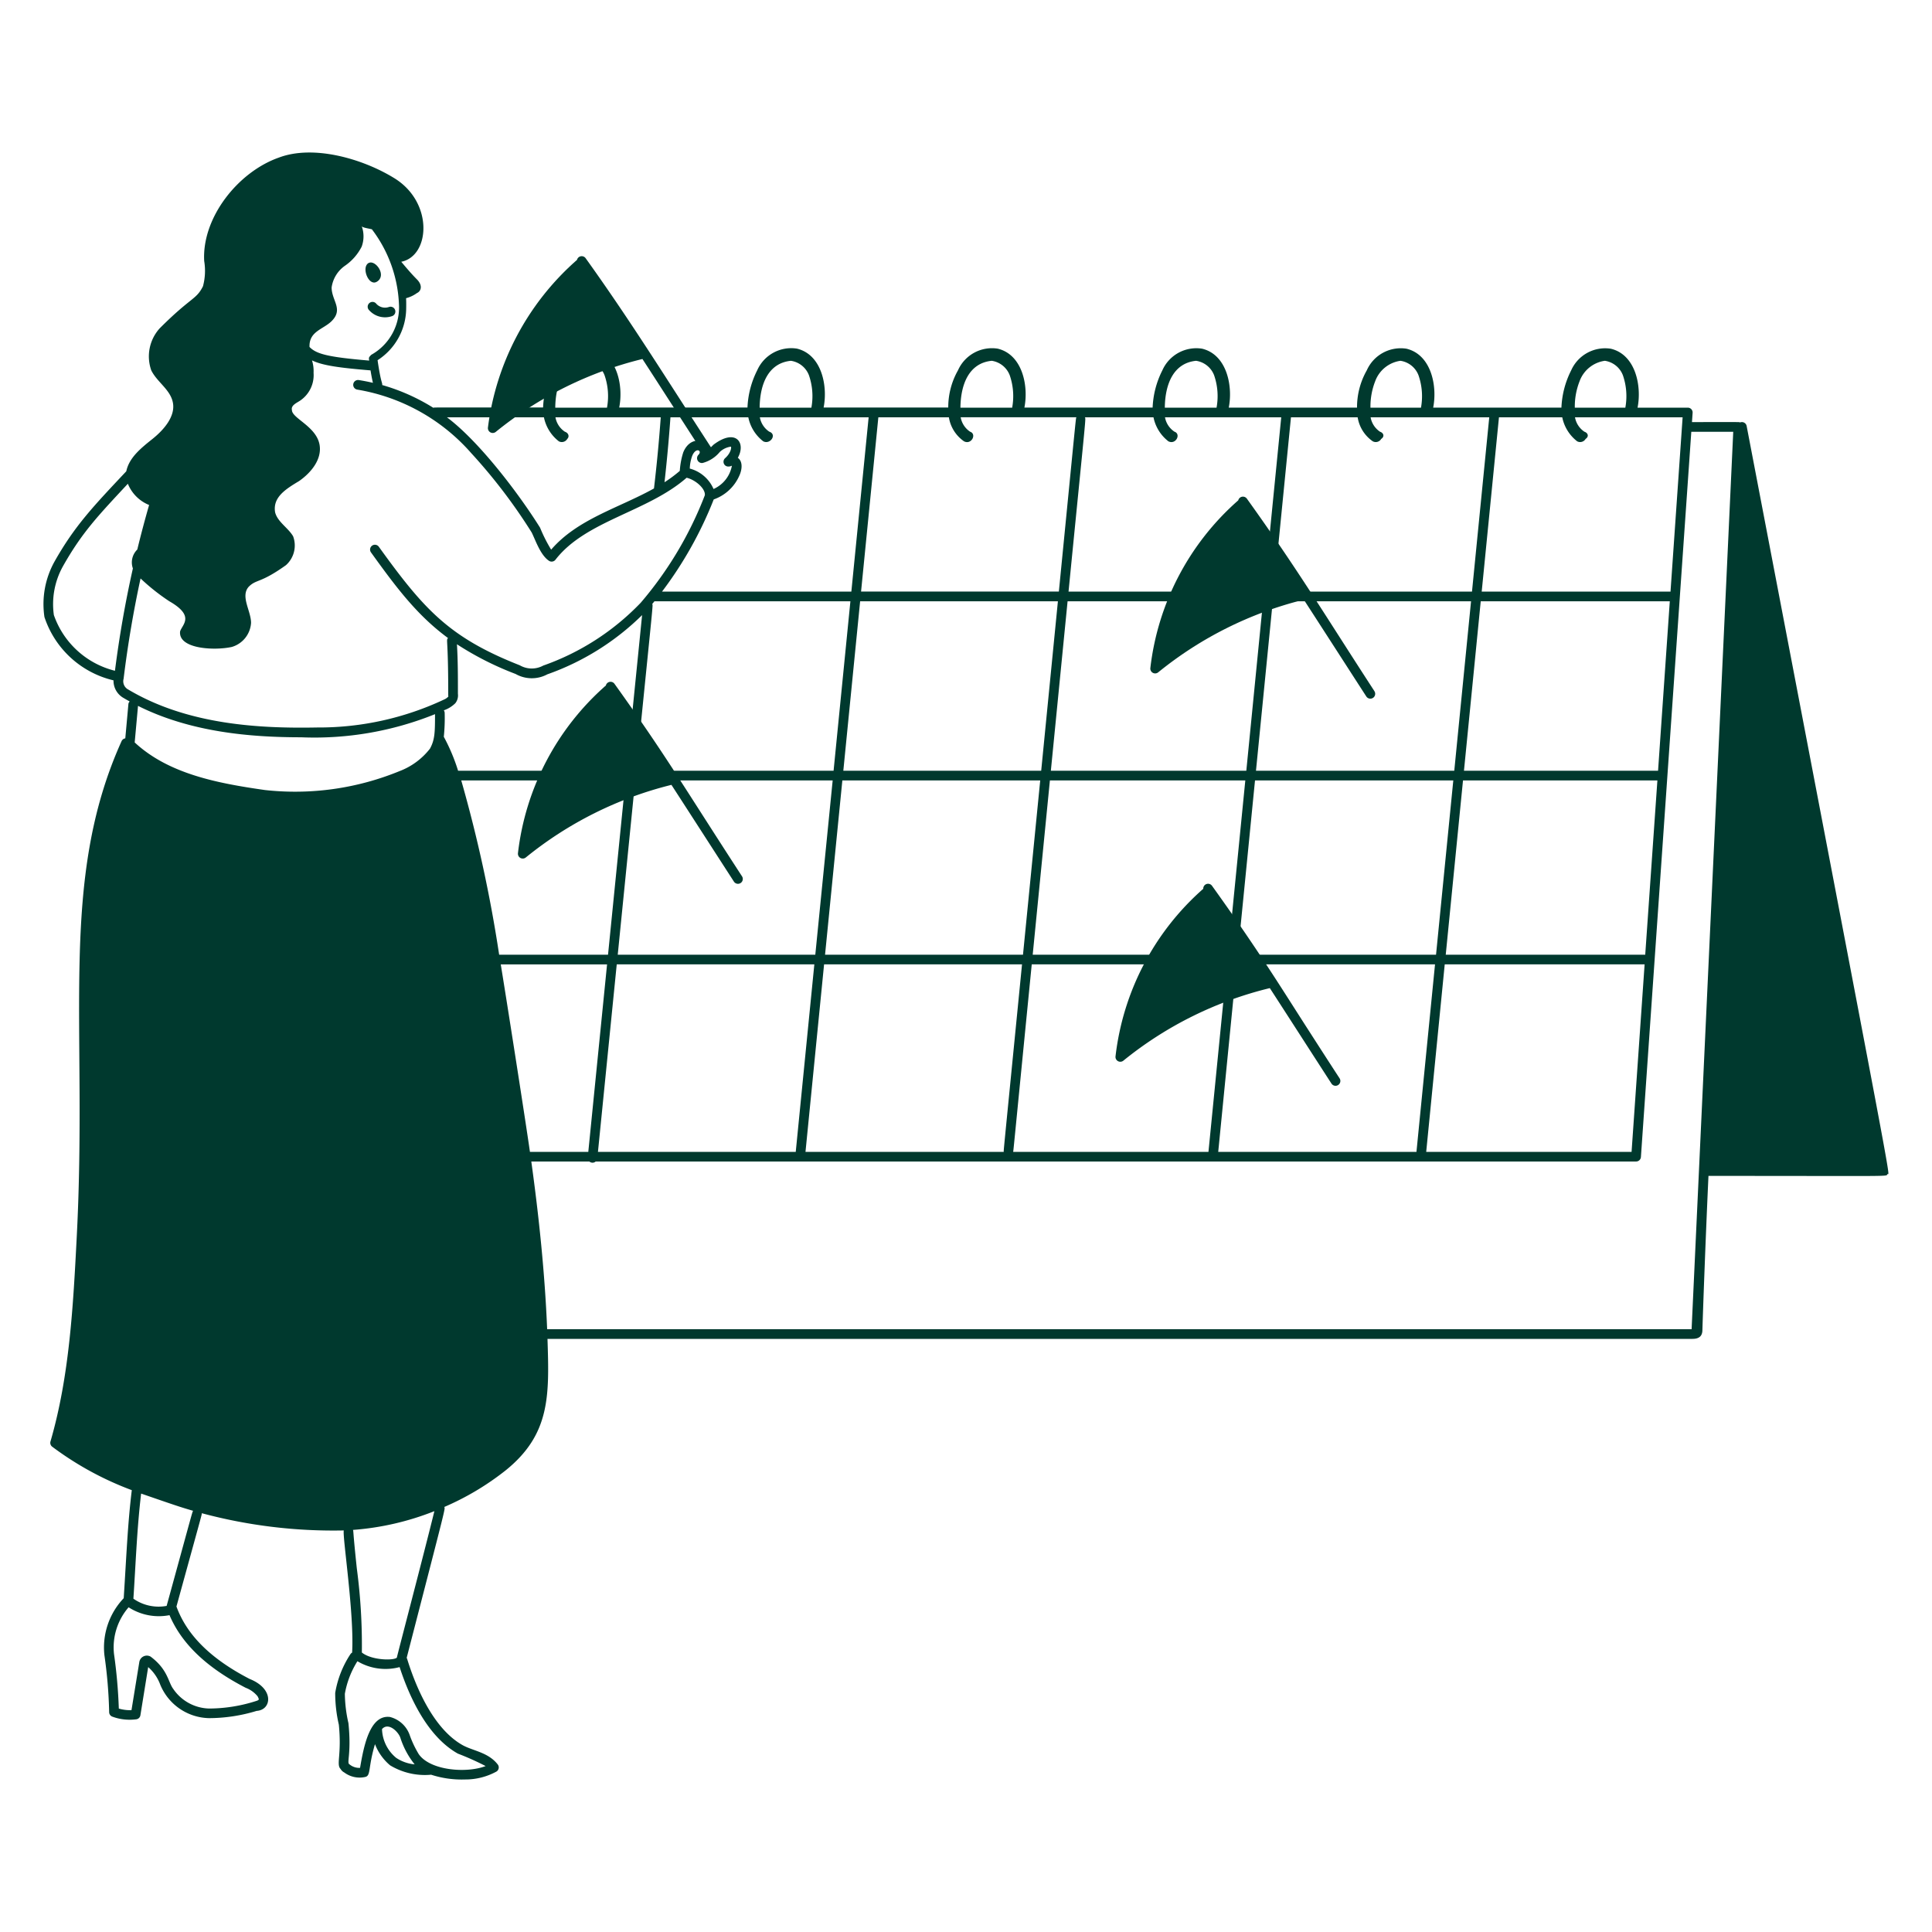 <svg xmlns="http://www.w3.org/2000/svg" viewBox="0 0 400 400" height="400" width="400">
    <g>
        <path d="M145.982 94.412a1 1 0 0 0 1.678 -1.09c-9.834 -15.126 -16.906 -26.6 -26.412 -39.866a1 1 0 0 0 -1.784 0.352 55.336 55.336 0 0 0 -18.44 34.698 1 1 0 0 0 1.622 0.91 77.304 77.304 0 0 1 30.364 -15.09c3.728 5.722 8.468 13.152 12.972 20.086Z" fill="#00392E" stroke-width="2"></path>
        <path d="M127.222 141.574a1 1 0 0 0 -1.784 0.35 54.53 54.53 0 0 0 -18.2 34.718 1 1 0 0 0 1.624 0.89 77.276 77.276 0 0 1 30.15 -15.036c2.046 3.142 10.6 16.422 12.938 20.032a1 1 0 0 0 1.678 -1.09c-12.18 -18.738 -15.706 -24.938 -26.406 -39.864Z" fill="#00392E" stroke-width="2"></path>
        <path d="M284.564 143.104c-10.148 -15.6 -15.644 -24.848 -26.412 -39.862a1 1 0 0 0 -1.784 0.348 54.532 54.532 0 0 0 -18.2 34.72 1 1 0 0 0 1.624 0.89 77.252 77.252 0 0 1 30.15 -15.038c2.044 3.142 10.6 16.422 12.936 20.032a1 1 0 0 0 1.678 -1.09Z" fill="#00392E" stroke-width="2"></path>
        <path d="M270.696 212.96c-5.552 -8.632 -10.088 -16.078 -19.762 -29.568a1 1 0 0 0 -1.812 0.622 54.532 54.532 0 0 0 -18.166 34.696 1 1 0 0 0 1.624 0.89 76.908 76.908 0 0 1 30.322 -15.022c2 3.064 10.426 16.168 12.766 19.768a1 1 0 1 0 1.678 -1.09c-2.346 -3.596 -4.534 -7.006 -6.65 -10.296Z" fill="#00392E" stroke-width="2"></path>
        <path d="M76.416 62.8a1 1 0 0 0 0 1.414 4.43 4.43 0 0 0 4.758 1.238 1 1 0 1 0 -0.634 -1.898 2.442 2.442 0 0 1 -2.71 -0.754 1 1 0 0 0 -1.414 0Z" fill="#00392E" stroke-width="2"></path>
        <path d="M361.624 88.2a1 1 0 0 0 -1.356 -0.74c-0.262 -0.104 0.522 -0.072 -9.964 -0.072l0.134 -1.918a1 1 0 0 0 -1 -1.068h-10.4c0.894 -4.476 -0.4 -10.972 -5.53 -12.2a7.69 7.69 0 0 0 -8.214 4.48 18.734 18.734 0 0 0 -2.018 7.714h-26.554c0.894 -4.476 -0.4 -10.972 -5.53 -12.2a7.69 7.69 0 0 0 -8.214 4.48 15.484 15.484 0 0 0 -2.02 7.714H254.4c0.894 -4.476 -0.4 -10.972 -5.53 -12.2a7.69 7.69 0 0 0 -8.214 4.48 18.726 18.726 0 0 0 -2.018 7.714h-26.548c0.894 -4.476 -0.4 -10.972 -5.53 -12.2a7.69 7.69 0 0 0 -8.214 4.48 15.484 15.484 0 0 0 -2.02 7.714H170.52c0.896 -4.476 -0.4 -10.972 -5.528 -12.2a7.688 7.688 0 0 0 -8.214 4.48 18.73 18.73 0 0 0 -2.02 7.714H128.2c0.896 -4.476 -0.4 -10.972 -5.528 -12.2a7.688 7.688 0 0 0 -8.214 4.48 18.698 18.698 0 0 0 -2.02 7.714c-23.82 0 -22.46 -0.036 -22.724 0.064a41.244 41.244 0 0 0 -10.582 -4.71c0.048 -0.574 -0.28 -0.432 -0.958 -5.144A12.862 12.862 0 0 0 84.094 64c0.014 -0.756 0.022 -1.51 -0.02 -2.264a6.642 6.642 0 0 0 2.262 -1.07c0.774 -0.336 1.31 -1.498 -0.042 -2.848 -1.074 -1.076 -2.16 -2.354 -3.218 -3.622 5.964 -1.182 6.752 -12.304 -1.472 -17.328 -6.472 -3.984 -16.678 -6.97 -23.896 -4.232 -8.464 2.988 -15.93 12.446 -15.432 21.4a12.384 12.384 0 0 1 -0.25 5.226c-1.416 2.832 -2.4 2.148 -8.96 8.712a8.658 8.658 0 0 0 -1.744 8.712c1.246 2.49 3.984 3.984 4.482 6.722s-1.744 5.476 -4.232 7.466c-2.414 1.932 -4.826 3.862 -5.426 6.7 -6.728 7.16 -10.672 11.252 -14.872 18.714A18.112 18.112 0 0 0 9.2 127.746a19.868 19.868 0 0 0 14.302 13.114 4.082 4.082 0 0 0 2.08 3.648c1.9 1.134 1.09 0.388 1 1.292l-0.642 7.068a1 1 0 0 0 -0.766 0.574C12.06 182.476 18.2 211.61 15.886 256.124c-0.732 14.132 -1.488 28.746 -5.436 42.322a1 1 0 0 0 0.354 1.076 65.85 65.85 0 0 0 16.482 9c-0.858 7.066 -1.084 13.23 -1.672 22.368a14.8 14.8 0 0 0 -4 11.774 96.622 96.622 0 0 1 0.986 11.81 1 1 0 0 0 0.684 0.948 10.334 10.334 0 0 0 4.96 0.536 1 1 0 0 0 0.824 -0.826l1.612 -9.978a8.958 8.958 0 0 1 2.506 3.658 11.176 11.176 0 0 0 10.078 6.91 33.938 33.938 0 0 0 9.876 -1.5c3.114 -0.2 3.698 -4.568 -1.45 -6.612 -8.032 -4.154 -13 -9.066 -15.158 -15 5.568 -20.242 5.27 -19.03 5.236 -19.318a105 105 0 0 0 29.412 3.57c-0.326 1.102 2.2 17.324 1.722 25.294a0.976 0.976 0 0 0 -0.35 0.322 20.714 20.714 0 0 0 -3.152 8.022 29 29 0 0 0 0.752 6.572c0.624 6.248 -0.584 8.216 0.356 9.166a1.934 1.934 0 0 0 0.786 0.746 5.296 5.296 0 0 0 4.28 0.926c1.268 -0.25 0.578 -1.824 2.064 -6.8a10.8 10.8 0 0 0 3.128 4.384 13.934 13.934 0 0 0 8.498 1.942 20.546 20.546 0 0 0 7.024 0.986 13.4 13.4 0 0 0 6.47 -1.626 1 1 0 0 0 0.294 -1.48c-1.97 -2.534 -5.112 -2.8 -7.27 -4 -6.3 -3.528 -9.898 -12.694 -11.482 -17.842a0.908 0.908 0 0 0 -0.104 -0.228c8.384 -32.484 7.984 -30.774 7.782 -31.242a56.298 56.298 0 0 0 12.666 -7.544c9.356 -7.518 9.08 -15.6 8.708 -27.26h236.91c1.584 0.034 2.17 -0.624 2.2 -1.768 0.142 -4.582 0.672 -19.334 1.258 -31.974 39.514 0 36.62 0.166 37.058 -0.364s2.488 10.438 -29.154 -154.894Zm-34.588 -9.272a6.528 6.528 0 0 1 5.228 -4.23A4.738 4.738 0 0 1 336 77.686a13.216 13.216 0 0 1 0.508 6.718h-10.462a14.356 14.356 0 0 1 0.99 -5.474Zm-3.588 7.472a8.4 8.4 0 0 0 3.092 4.972 1.31 1.31 0 0 0 1.742 -0.498c0.746 -0.498 0.498 -1.244 -0.25 -1.492a4.54 4.54 0 0 1 -1.946 -2.982h22.282l-2.508 36.1c-0.2 -0.03 1.296 -0.012 -39.09 -0.012l3.574 -36.088Zm-115.616 152.08H166.768l3.85 -38.822H211.6c-4.072 41.294 -3.832 38.57 -3.768 38.826Zm-72.8 -113.42 0.466 -0.572h40.568l-3.482 35.088H131.714c3.64 -36.328 3.496 -34.136 3.318 -34.516Zm82.34 36.516h40.456l-3.574 36.086h-40.444ZM211.8 197.662H170.818L174.4 161.576h40.966Zm48.036 -36.086h41.054l-3.574 36.086h-41.052Zm0.2 -2 3.476 -35.088h41.052l-3.474 35.088Zm-2 0h-40.468l3.464 -35.088h40.468Zm-42.468 0H174.6l3.482 -35.088h40.946Zm-43.172 2L168.8 197.662H127.896l3.616 -36.086ZM168.6 199.662l-3.85 38.822H123.8l3.89 -38.822Zm45 0h40.444l-3.846 38.822h-40.44c0.064 -0.208 -0.104 1.288 3.854 -38.822Zm42.454 0h41.052l-3.844 38.822H252.22Zm43.062 0h41.384l-2.7 38.822h-42.52Zm41.512 -2h-41.302l3.574 -36.086h40.246Zm-37.53 -38.086 3.474 -35.088h39.142l-2.43 35.088Zm-18.378 -80.646a6.528 6.528 0 0 1 5.228 -4.23 4.738 4.738 0 0 1 3.734 2.986 13.216 13.216 0 0 1 0.518 6.714h-10.462a14.356 14.356 0 0 1 0.982 -5.47Zm-3.632 7.47a7.478 7.478 0 0 0 3.136 4.972 1.31 1.31 0 0 0 1.742 -0.498c0.746 -0.498 0.498 -1.244 -0.25 -1.492a4.54 4.54 0 0 1 -1.946 -2.982h24.564l-3.574 36.088h-41.052L267.28 86.4Zm-33.456 -11.7a4.738 4.738 0 0 1 3.734 2.986 13.216 13.216 0 0 1 0.508 6.718h-10.712c0.052 -4.804 1.748 -9.232 6.47 -9.704Zm-8.816 11.7a8.4 8.4 0 0 0 3.092 4.972c1.534 0.768 2.674 -1.514 1.244 -2a4.524 4.524 0 0 1 -1.952 -2.972h24.066l-3.574 36.084h-40.464c3.744 -37.94 3.6 -35.674 3.378 -36.084Zm-33.5 -11.704a4.738 4.738 0 0 1 3.734 2.986 13.2 13.2 0 0 1 0.508 6.718h-10.712c0.052 -4.8 1.754 -9.228 6.47 -9.7Zm-8.86 11.704a7.478 7.478 0 0 0 3.144 4.976c1.534 0.768 2.674 -1.514 1.244 -2a4.524 4.524 0 0 1 -1.946 -2.982h23.974c-0.158 0.28 0.128 -2.148 -3.646 36.084H178.274L181.852 86.4Zm-32.71 -11.7a4.732 4.732 0 0 1 3.734 2.986 13.2 13.2 0 0 1 0.508 6.718h-10.712c0.052 -4.804 1.75 -9.232 6.47 -9.704ZM138.81 86.4h16.12a8.4 8.4 0 0 0 3.092 4.972c1.46 0.73 2.906 -1.436 1.244 -2a4.524 4.524 0 0 1 -1.946 -2.972h22.522l-3.578 36.088h-39.2a80.472 80.472 0 0 0 10.706 -19.088 9.056 9.056 0 0 0 5.282 -4.876c0.576 -1.222 0.81 -2.948 -0.294 -3.742 1.738 -3.072 -0.386 -6.218 -5.036 -2.71 -0.34 0.34 -0.642 0.636 -0.928 0.888 -0.702 -2.2 -3.984 -2.614 -5.33 0.688a15.712 15.712 0 0 0 -0.72 3.844 27.934 27.934 0 0 1 -3.166 2.354c0.686 -6.046 1.1 -11.558 1.232 -13.446Zm6.714 9.438a6.88 6.88 0 0 0 3.504 -2.27 4.2 4.2 0 0 1 2.304 -1.096c0.142 0.216 -0.05 1.368 -1.2 2.384 -0.8 0.708 -0.114 2.258 1.4 1.562a6.562 6.562 0 0 1 -3.8 4.824 7.438 7.438 0 0 0 -4.92 -4.23 8.36 8.36 0 0 1 0.498 -2.62c0.784 -1.914 2.14 -1.076 1.306 -0.24a1 1 0 0 0 0.908 1.69ZM121.43 74.7a4.732 4.732 0 0 1 3.734 2.986 13.2 13.2 0 0 1 0.508 6.718H114.96c0.052 -4.804 1.75 -9.232 6.47 -9.704Zm-8.816 11.7a8.4 8.4 0 0 0 3.092 4.972 1.31 1.31 0 0 0 1.742 -0.498c0.498 -0.498 0.25 -1.244 -0.498 -1.492A4.524 4.524 0 0 1 115 86.4h21.8a321.344 321.344 0 0 1 -1.4 14.728c-7.258 4.05 -15.8 6.296 -21.29 12.67a31.262 31.262 0 0 1 -2.29 -4.538c-4.4 -7.044 -12.6 -17.858 -19.278 -22.856ZM68.66 66.484c2.49 -2.488 0 -4.23 0 -6.968a6.6 6.6 0 0 1 2.74 -4.482 10.646 10.646 0 0 0 3.486 -3.982 6.17 6.17 0 0 0 0 -4.232c0.154 0.31 1.178 0.428 2.108 0.652A27.472 27.472 0 0 1 82.6 63a11.22 11.22 0 0 1 -5.726 10.454c-0.6 0.6 -0.512 0.632 -0.44 1.2 -8.458 -0.72 -10.908 -1.334 -12.35 -2.816 -0.136 -3.256 2.858 -3.638 4.576 -5.354ZM23.8 138.876a17.964 17.964 0 0 1 -12.648 -11.54 16.092 16.092 0 0 1 1.862 -10.062c3.97 -7.052 7.304 -10.502 13.458 -17.12a7.952 7.952 0 0 0 4.4 4.4q-1.324 4.6 -2.446 9.22a3.722 3.722 0 0 0 -0.914 3.914c-1.57 7 -2.8 14.034 -3.712 21.188Zm2.738 3.878a1.928 1.928 0 0 1 -0.948 -2.22 230.264 230.264 0 0 1 3.51 -20.772 43.248 43.248 0 0 0 5.952 4.72c5.346 3.056 2.72 4.788 2.24 6.224 -0.454 3.642 7.05 4.048 10.704 3.236a5.552 5.552 0 0 0 3.982 -4.978c0 -2.49 -2.24 -5.476 -0.498 -7.468 1.654 -1.652 2.332 -0.634 7.718 -4.48a5.458 5.458 0 0 0 1.492 -5.974c-1 -1.744 -3.236 -2.988 -3.732 -4.978 -0.516 -3.094 2.12 -4.758 4.978 -6.474 2.488 -1.742 4.728 -4.48 4.232 -7.466 -0.64 -3.834 -5.726 -5.512 -5.726 -7.22 -0.248 -1 1 -1.48 1.742 -1.99a6.372 6.372 0 0 0 2.738 -5.726 7.4 7.4 0 0 0 -0.326 -2.574c2.226 1.076 5.71 1.536 12.12 2.07 0.134 0.85 0.29 1.694 0.494 2.576q-1.446 -0.338 -2.922 -0.572a1 1 0 0 0 -0.312 1.978A40.164 40.164 0 0 1 97.548 93.8a112.98 112.98 0 0 1 12.534 16.446c0.774 1.546 1.788 4.668 3.576 5.86a1 1 0 0 0 1.346 -0.22c6.252 -8.104 19.032 -9.87 27.15 -16.972 1.746 0.386 3.93 2.214 3.776 3.618a76.426 76.426 0 0 1 -13.272 22.256A51.656 51.656 0 0 1 112.472 137.8a4.96 4.96 0 0 1 -4.864 -0.062C93.01 132 87.76 126.15 78.434 113.2a1 1 0 0 0 -1.624 1.168c5.4 7.51 9.644 13.09 15.944 17.73 -0.448 0.6 0.048 -0.228 0.048 11.556 0 0.2 0 0.538 0.042 0.538a2.448 2.448 0 0 1 -0.724 0.554 60.936 60.936 0 0 1 -26.466 5.872c-11.714 0.222 -26.726 -0.486 -39.112 -7.864Zm24.326 206.682a5.86 5.86 0 0 1 2.464 1.76c0.386 0.77 0.416 0.758 -0.644 1.086a32 32 0 0 1 -9.414 1.45 9.252 9.252 0 0 1 -7.414 -4.08c-1.054 -1.4 -1.084 -3.982 -4.68 -6.672a1.578 1.578 0 0 0 -2.334 1.136l-1.62 9.956a8.31 8.31 0 0 1 -2.622 -0.33 104.96 104.96 0 0 0 -1 -11.332 12.674 12.674 0 0 1 3.028 -9.638 11.52 11.52 0 0 0 8.466 1.628c2.532 5.94 7.682 10.858 15.77 15.036Zm-16.364 -16.952a9.09 9.09 0 0 1 -6.882 -1.494c0.472 -6.978 0.712 -14.248 1.6 -21.76 7.164 2.472 8.184 2.82 10.776 3.568 -0.194 0.242 0.19 -0.982 -5.494 19.686Zm47.514 31.452a8.04 8.04 0 0 1 -2.922 -5.948c1.33 -1.504 3.4 0.58 3.8 1.8a17.12 17.12 0 0 0 2.956 5.504 8.162 8.162 0 0 1 -3.834 -1.356Zm12.8 -0.86a56.426 56.426 0 0 1 5.73 2.568c-4 1.55 -11.512 0.906 -13.848 -2.468a21.18 21.18 0 0 1 -1.9 -4.03 5.88 5.88 0 0 0 -4.052 -3.664c-4.264 -0.548 -5.468 6.346 -6.2 10.536a3.156 3.156 0 0 1 -2.188 -0.73c-0.646 -0.32 0.44 -2.094 -0.218 -8.534a28.528 28.528 0 0 1 -0.74 -6.074 18.812 18.812 0 0 1 2.6 -6.742 11.346 11.346 0 0 0 8.738 1.216c2.112 6.47 5.864 14.446 12.074 17.922Zm-12.642 -19.89c-0.554 0.632 -5.2 0.61 -7.254 -1.052a120.486 120.486 0 0 0 -1.042 -17.4c-0.868 -8.178 -0.658 -7.64 -0.8 -7.982a57.118 57.118 0 0 0 16.858 -3.884c-2.176 8.866 -7.734 29.972 -7.766 30.318Zm6.86 -188.2a14.508 14.508 0 0 1 -6.316 4.668 57 57 0 0 1 -27.85 3.916c-9.8 -1.4 -19.944 -3.318 -26.98 -9.856l0.688 -7.57c10.93 5.478 23.356 6.504 33.786 6.504a66.694 66.694 0 0 0 27.706 -4.788c-0.004 3.7 -0.024 5.274 -1.038 7.124Zm2.854 -2.448a37.988 37.988 0 0 0 0.18 -4.904 1 1 0 0 0 -0.178 -0.57 6.342 6.342 0 0 0 2.374 -1.46 2.6 2.6 0 0 0 0.544 -1.952c0 -3.778 0 -6.816 -0.2 -10.264a63.61 63.61 0 0 0 12.148 6.152 6.772 6.772 0 0 0 6.556 0.076 53.136 53.136 0 0 0 19.63 -12.266l-3.236 32.226h-34.86a39.162 39.162 0 0 0 -2.962 -7.04Zm3.614 9.04h34l-3.614 36.084H103.344a287.512 287.512 0 0 0 -7.848 -36.086Zm8.18 38.086h22.006l-3.886 38.82h-12.082c-1.006 -7.084 -5.158 -33.474 -6.042 -38.822ZM350.228 275.2H113.28c-0.46 -11.46 -1.716 -23.466 -3.28 -34.724h12.018a1 1 0 0 0 1.316 0h215.4a1 1 0 0 0 1 -0.932l10.432 -150.144h8.682Z" fill="#00392E" stroke-width="2"></path>
        <path d="M77.988 58.348c2.2 -1.25 -0.222 -4.624 -1.65 -3.91 -1.594 0.798 -0.074 4.886 1.65 3.91Z" fill="#00392E" stroke-width="2"></path>
    </g>
</svg>